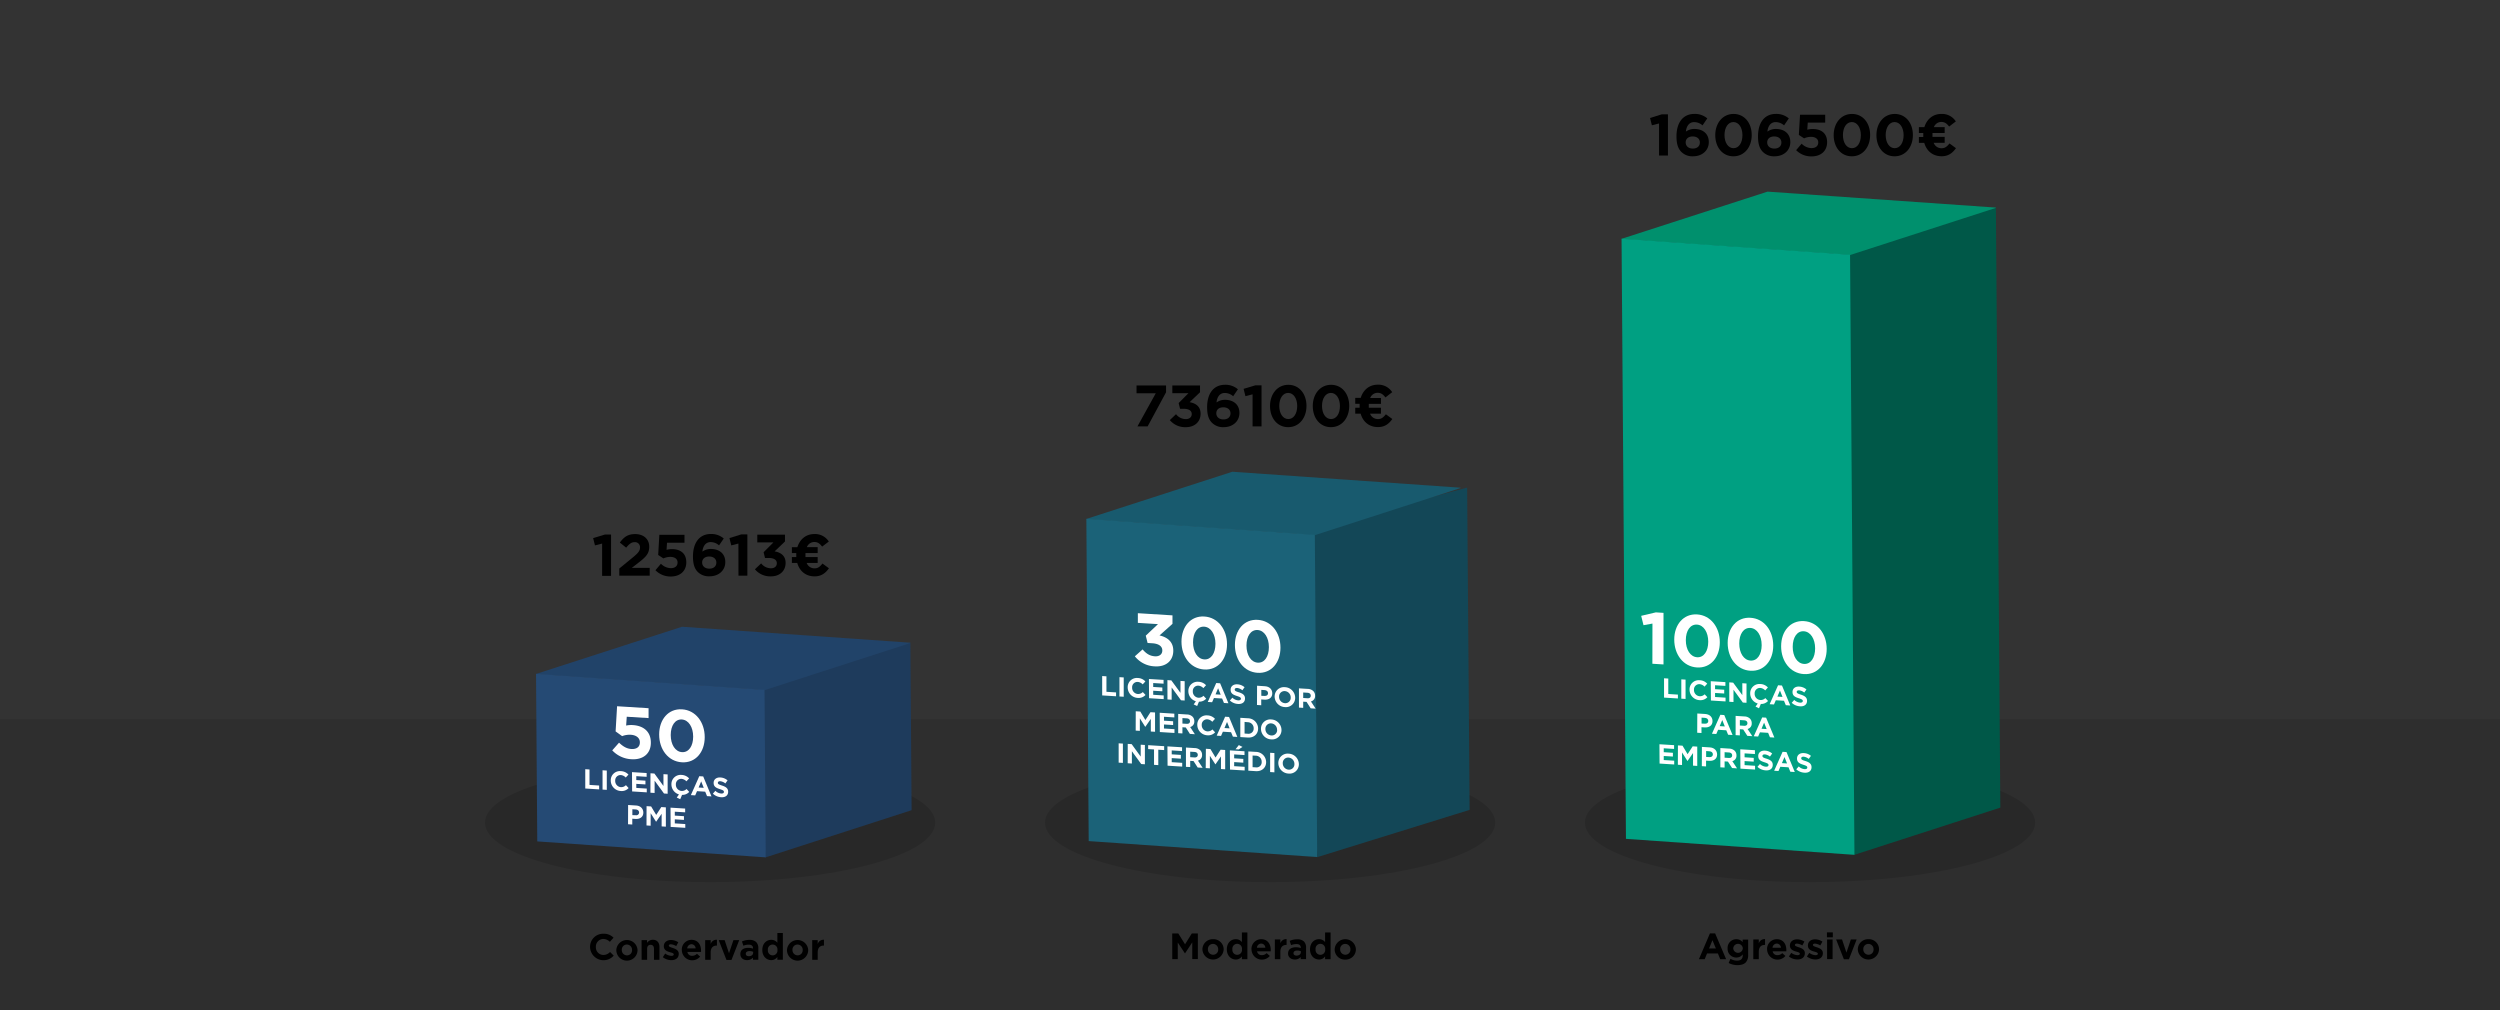 <svg id="Finalised" xmlns="http://www.w3.org/2000/svg" viewBox="0 0 1366 552"><rect x="0" y="0" width="1366" height="552" fill="#333333" stroke="none"/><rect y="393" width="1366" height="159" opacity="0.1"/><ellipse cx="388" cy="449.5" rx="123" ry="32.5" opacity="0.13"/><ellipse cx="694" cy="449.5" rx="123" ry="32.5" opacity="0.13"/><ellipse cx="989" cy="449.5" rx="123" ry="32.5" opacity="0.13"/><polygon points="414 374 497.43 351.13 498.1 442.68 418.2 468.5 414 374" fill="#1e3b5c"/><polygon points="292.98 368.42 292.96 368.22 372.65 342.46 497.33 351.17 497.36 351.37 417.64 377.13 292.98 368.42" fill="#214369"/><polygon points="293.56 459.74 292.89 368.21 417.73 376.94 418.4 468.47 293.56 459.74" fill="#254a74"/><polygon points="713 290 801.65 266.44 803 442.51 719.78 468.33 713 290" fill="#134757"/><polygon points="593.67 283.72 593.65 283.52 673.35 257.76 798.02 266.48 798.05 266.67 718.33 292.44 593.67 283.72" fill="#185a6e"/><polygon points="594.87 459.57 593.58 283.51 718.42 292.24 719.71 468.3 594.87 459.57" fill="#1b6278"/><polygon points="1008 138 1090.56 113.38 1092.97 441.28 1013.07 467.11 1008 138" fill="#005848"/><polygon points="886.11 130.66 886.09 130.47 965.78 104.71 1090.47 113.42 1090.49 113.61 1010.78 139.38 886.11 130.66" fill="#00906d"/><polygon points="888.42 458.35 886.02 130.46 1010.87 139.19 1013.27 467.08 888.42 458.35" fill="#00a082"/><path d="M334.53,410l3.72-4.21c2.12,2.05,4.21,3.3,6.68,3.46,2.89.18,4.69-1.11,4.69-3.59v-.08c0-2.4-2-3.93-5-4.11a11.59,11.59,0,0,0-4.69.75l-3.56-2.58.8-13.75,17.21,1.07v5.4l-11.92-.74-.33,4.82a13.39,13.39,0,0,1,3.69-.25c5.44.34,9.8,3.25,9.8,9.57v.08c0,5.92-4.2,9.41-10.64,9A15.37,15.37,0,0,1,334.53,410Z" fill="#fff"/><path d="M360.17,401.35v-.08c0-8.12,5-14.16,12.48-13.7s12.41,7.06,12.41,15.18v.08c0,8.11-5,14.16-12.49,13.69S360.17,409.47,360.17,401.35Zm18.57,1.16v-.08c0-5.08-2.48-9.07-6.17-9.3s-6.08,3.34-6.08,8.45v.09c0,5.11,2.44,9.07,6.16,9.3S378.74,407.59,378.74,402.51Z" fill="#fff"/><path d="M319.79,420.29l2.32.15v8.44l5.26.33v2.11l-7.58-.48Z" fill="#fff"/><path d="M329.23,420.88l2.32.15v10.55l-2.32-.15Z" fill="#fff"/><path d="M333.72,426.47v0a5,5,0,0,1,5.5-5.12,5.88,5.88,0,0,1,4.17,1.89l-1.48,1.61a4.22,4.22,0,0,0-2.7-1.36,2.91,2.91,0,0,0-3.06,3.1v0a3.38,3.38,0,0,0,3.06,3.51A3.56,3.56,0,0,0,342,429l1.48,1.59a5.06,5.06,0,0,1-4.33,1.61A5.74,5.74,0,0,1,333.72,426.47Z" fill="#fff"/><path d="M345.32,421.89l8,.49v2.07l-5.65-.36v2.15l5,.31v2.06l-5-.31v2.22l5.72.36v2.06l-8-.5Z" fill="#fff"/><path d="M355.42,422.52l2.14.13,4.95,6.81V423l2.29.14v10.56l-2-.13-5.12-7v6.71l-2.29-.14Z" fill="#fff"/><path d="M369.78,435.78l1.21-1.71a5.72,5.72,0,0,1-4.12-5.53v0a5,5,0,0,1,5.5-5.12,5.9,5.9,0,0,1,4.17,1.89l-1.48,1.61a4.22,4.22,0,0,0-2.7-1.36,2.91,2.91,0,0,0-3.06,3.1v0a3.38,3.38,0,0,0,3.06,3.51,3.6,3.6,0,0,0,2.77-1.06l1.48,1.58a5,5,0,0,1-3.93,1.62l-1,2.38Z" fill="#fff"/><path d="M382.09,424.11l2.14.13,4.52,10.91-2.43-.15-1-2.43-4.46-.28-1,2.31-2.37-.15Zm2.44,6.36-1.4-3.51-1.41,3.34Z" fill="#fff"/><path d="M389.51,433.66l1.37-1.56a5.12,5.12,0,0,0,3.15,1.48c1,.06,1.52-.28,1.52-.9v0c0-.59-.36-.91-2.12-1.47-2.13-.68-3.5-1.35-3.5-3.45v0c0-1.91,1.54-3.08,3.7-2.95a6.48,6.48,0,0,1,3.91,1.59l-1.2,1.67a5.4,5.4,0,0,0-2.75-1.21c-.88-.05-1.35.32-1.35.84v0c0,.69.45.94,2.27,1.53,2.15.69,3.35,1.53,3.35,3.37v0c0,2.1-1.6,3.17-3.87,3A7.16,7.16,0,0,1,389.51,433.66Z" fill="#fff"/><path d="M343.2,439.85l4.31.27c2.52.16,4,1.75,4,3.9v0c0,2.44-1.9,3.59-4.26,3.44l-1.77-.11v3.17l-2.32-.15Zm4.16,5.58A1.52,1.52,0,0,0,349.2,444v0c0-1-.72-1.64-1.88-1.72l-1.8-.11v3.23Z" fill="#fff"/><path d="M353.28,440.48l2.5.16,2.77,4.63,2.78-4.29,2.5.16v10.55l-2.31-.14v-6.89l-3,4.32h-.06l-2.94-4.65v6.85l-2.27-.15Z" fill="#fff"/><path d="M366.37,441.3l8,.5v2.06l-5.66-.35v2.14l5,.31V448l-5-.32v2.22l5.73.36v2.06l-8-.5Z" fill="#fff"/><path d="M322.41,517.44v0a7.12,7.12,0,0,1,7.3-7.24,7.22,7.22,0,0,1,5.52,2.16l-2,2.26a5.17,5.17,0,0,0-3.58-1.58,4.15,4.15,0,0,0-4.06,4.36v0a4.16,4.16,0,0,0,4.06,4.4,5,5,0,0,0,3.68-1.64l2,2a7.38,7.38,0,0,1-12.92-4.7Z"/><path d="M336.75,519.1v0a5.81,5.81,0,0,1,11.6,0v0a5.8,5.8,0,0,1-11.6,0Zm8.6,0v0a2.85,2.85,0,0,0-2.82-3,2.75,2.75,0,0,0-2.78,2.92v0a2.85,2.85,0,0,0,2.82,3A2.75,2.75,0,0,0,345.35,519.1Z"/><path d="M350.55,513.68h3v1.52a3.79,3.79,0,0,1,3.14-1.72c2.3,0,3.64,1.52,3.64,4v6.95h-3v-6c0-1.44-.68-2.18-1.84-2.18s-1.9.74-1.9,2.18v6h-3Z"/><path d="M362.17,523l1.3-2a6,6,0,0,0,3.38,1.28c.88,0,1.28-.32,1.28-.8v0c0-.66-1-.88-2.22-1.24-1.5-.44-3.2-1.14-3.2-3.22v0c0-2.18,1.76-3.4,3.92-3.4a7.42,7.42,0,0,1,4,1.24l-1.16,2.1a6.35,6.35,0,0,0-2.9-1c-.74,0-1.12.32-1.12.74v0c0,.6,1,.88,2.18,1.28,1.5.5,3.24,1.22,3.24,3.18v0c0,2.39-1.78,3.47-4.1,3.47A7.51,7.51,0,0,1,362.17,523Z"/><path d="M372.53,519.1v0a5.34,5.34,0,0,1,5.3-5.58c3.58,0,5.22,2.78,5.22,5.82,0,.24,0,.52,0,.8h-7.46a2.49,2.49,0,0,0,2.62,2.11,3.52,3.52,0,0,0,2.6-1.11l1.74,1.54a5.66,5.66,0,0,1-10-3.54Zm7.56-.9a2.3,2.3,0,0,0-2.26-2.28,2.39,2.39,0,0,0-2.32,2.28Z"/><path d="M385.31,513.68h3v2.16a3.31,3.31,0,0,1,3.42-2.36v3.18h-.16c-2,0-3.26,1.22-3.26,3.78v4h-3Z"/><path d="M392.71,513.68h3.22l2.4,7.18,2.42-7.18h3.16l-4.22,10.81h-2.76Z"/><path d="M404.53,521.32v0c0-2.34,1.78-3.42,4.32-3.42a7.62,7.62,0,0,1,2.62.44v-.18c0-1.26-.78-2-2.3-2a7.89,7.89,0,0,0-3,.58l-.76-2.32a9.46,9.46,0,0,1,4.16-.86,5,5,0,0,1,3.62,1.2,4.67,4.67,0,0,1,1.16,3.42v6.23h-2.94v-1.16a4.12,4.12,0,0,1-3.24,1.36C406.19,524.61,404.53,523.45,404.53,521.32Zm7-.7v-.54a4.71,4.71,0,0,0-1.94-.4c-1.3,0-2.1.52-2.1,1.49v0c0,.81.68,1.29,1.66,1.29C410.55,522.5,411.51,521.72,411.51,520.62Z"/><path d="M416.53,519.06v0c0-3.58,2.34-5.54,4.88-5.54a4.12,4.12,0,0,1,3.34,1.6V509.8h3v14.61h-3v-1.54a3.94,3.94,0,0,1-3.34,1.74C418.91,524.61,416.53,522.64,416.53,519.06Zm8.26,0v0a2.63,2.63,0,1,0-5.22,0v0a2.63,2.63,0,1,0,5.22,0Z"/><path d="M430,519.1v0a5.81,5.81,0,0,1,11.6,0v0a5.8,5.8,0,0,1-11.6,0Zm8.6,0v0a2.85,2.85,0,0,0-2.82-3A2.75,2.75,0,0,0,433,519v0a2.85,2.85,0,0,0,2.82,3A2.75,2.75,0,0,0,438.59,519.1Z"/><path d="M443.79,513.68h3v2.16a3.31,3.31,0,0,1,3.42-2.36v3.18h-.16c-2,0-3.26,1.22-3.26,3.78v4h-3Z"/><path d="M934.31,510h2.84l6,14.1h-3.22l-1.28-3.14h-5.92l-1.28,3.14H928.3Zm3.24,8.24-1.86-4.54-1.86,4.54Z"/><path d="M944.54,526.17l1-2.28a7,7,0,0,0,3.63,1c2.08,0,3.06-1,3.06-2.92v-.52a4.19,4.19,0,0,1-3.5,1.74,4.71,4.71,0,0,1-4.77-5v0a4.72,4.72,0,0,1,4.77-5,4.34,4.34,0,0,1,3.46,1.6v-1.4h3v8.3a5.75,5.75,0,0,1-1.36,4.22c-1,1-2.54,1.44-4.62,1.44A10.18,10.18,0,0,1,944.54,526.17Zm7.73-8v0a2.62,2.62,0,0,0-5.23,0v0a2.62,2.62,0,0,0,5.23,0Z"/><path d="M958,513.33h3v2.16a3.31,3.31,0,0,1,3.42-2.36v3.18h-.16c-2,0-3.26,1.22-3.26,3.78v4h-3Z"/><path d="M965.52,518.75v0a5.35,5.35,0,0,1,5.31-5.58c3.58,0,5.22,2.78,5.22,5.82,0,.24,0,.52,0,.8h-7.47a2.5,2.5,0,0,0,2.63,2.1,3.51,3.51,0,0,0,2.6-1.1l1.74,1.54a5.67,5.67,0,0,1-10-3.54Zm7.57-.9a2.3,2.3,0,0,0-2.26-2.28,2.39,2.39,0,0,0-2.32,2.28Z"/><path d="M977.46,522.63l1.3-2a6.09,6.09,0,0,0,3.39,1.28c.88,0,1.28-.32,1.28-.8v0c0-.66-1-.88-2.22-1.24-1.5-.44-3.21-1.14-3.21-3.22v0c0-2.18,1.76-3.4,3.93-3.4a7.42,7.42,0,0,1,4,1.24l-1.16,2.1a6.35,6.35,0,0,0-2.9-1c-.74,0-1.12.32-1.12.74v0c0,.6,1,.88,2.18,1.28,1.5.5,3.24,1.22,3.24,3.18v0c0,2.38-1.78,3.46-4.1,3.46A7.54,7.54,0,0,1,977.46,522.63Z"/><path d="M987.3,522.63l1.3-2a6.09,6.09,0,0,0,3.39,1.28c.88,0,1.28-.32,1.28-.8v0c0-.66-1-.88-2.23-1.24-1.5-.44-3.2-1.14-3.2-3.22v0c0-2.18,1.76-3.4,3.93-3.4a7.42,7.42,0,0,1,4,1.24l-1.16,2.1a6.35,6.35,0,0,0-2.9-1c-.75,0-1.13.32-1.13.74v0c0,.6,1,.88,2.19,1.28,1.5.5,3.24,1.22,3.24,3.18v0c0,2.38-1.78,3.46-4.1,3.46A7.54,7.54,0,0,1,987.3,522.63Z"/><path d="M998.24,509.45h3.21v2.7h-3.21Zm.08,3.88h3v10.72h-3Z"/><path d="M1003.26,513.33h3.23l2.4,7.18,2.42-7.18h3.16l-4.22,10.8h-2.76Z"/><path d="M1015.1,518.75v0a5.63,5.63,0,0,1,5.83-5.58,5.57,5.57,0,0,1,5.78,5.54v0a5.81,5.81,0,0,1-11.61,0Zm8.61,0v0a2.85,2.85,0,0,0-2.82-3,2.75,2.75,0,0,0-2.78,2.92v0a2.85,2.85,0,0,0,2.82,3A2.75,2.75,0,0,0,1023.71,518.75Z"/><path d="M640.5,510.05h3.33l3.68,5.92,3.68-5.92h3.32v14h-3.06v-9.14l-3.94,6h-.08l-3.9-5.92v9.08h-3Z"/><path d="M657,518.75v0a5.63,5.63,0,0,1,5.83-5.58,5.57,5.57,0,0,1,5.78,5.54v0a5.81,5.81,0,0,1-11.61,0Zm8.61,0v0a2.85,2.85,0,0,0-2.82-3,2.75,2.75,0,0,0-2.78,2.92v0a2.85,2.85,0,0,0,2.82,3A2.75,2.75,0,0,0,665.63,518.75Z"/><path d="M670.34,518.71v0c0-3.58,2.34-5.54,4.89-5.54a4.12,4.12,0,0,1,3.34,1.6v-5.28h3v14.6h-3v-1.54a3.94,3.94,0,0,1-3.34,1.74C672.72,524.25,670.34,522.29,670.34,518.71Zm8.27,0v0a2.64,2.64,0,1,0-5.23,0v0a2.64,2.64,0,1,0,5.23,0Z"/><path d="M683.8,518.75v0a5.34,5.34,0,0,1,5.31-5.58c3.58,0,5.22,2.78,5.22,5.82,0,.24,0,.52,0,.8h-7.47a2.5,2.5,0,0,0,2.63,2.1,3.51,3.51,0,0,0,2.6-1.1l1.74,1.54a5.67,5.67,0,0,1-10-3.54Zm7.57-.9a2.3,2.3,0,0,0-2.26-2.28,2.38,2.38,0,0,0-2.32,2.28Z"/><path d="M696.58,513.33h3v2.16a3.31,3.31,0,0,1,3.41-2.36v3.18h-.15c-2,0-3.26,1.22-3.26,3.78v4h-3Z"/><path d="M703.8,521v0c0-2.34,1.78-3.42,4.33-3.42a7.62,7.62,0,0,1,2.62.44v-.18c0-1.26-.78-2-2.3-2a7.94,7.94,0,0,0-3,.58l-.76-2.32a9.46,9.46,0,0,1,4.16-.86,5,5,0,0,1,3.63,1.2,4.67,4.67,0,0,1,1.16,3.42v6.22h-2.94v-1.16a4.14,4.14,0,0,1-3.24,1.36C705.46,524.25,703.8,523.09,703.8,521Zm7-.7v-.54a4.76,4.76,0,0,0-1.95-.4c-1.3,0-2.09.52-2.09,1.48v0c0,.82.67,1.3,1.66,1.3C709.83,522.15,710.79,521.37,710.79,520.27Z"/><path d="M715.8,518.71v0c0-3.58,2.34-5.54,4.88-5.54a4.12,4.12,0,0,1,3.35,1.6v-5.28h3v14.6h-3v-1.54a3.94,3.94,0,0,1-3.35,1.74C718.18,524.25,715.8,522.29,715.8,518.71Zm8.27,0v0a2.64,2.64,0,1,0-5.23,0v0a2.64,2.64,0,1,0,5.23,0Z"/><path d="M729.26,518.75v0a5.81,5.81,0,0,1,11.61,0v0a5.63,5.63,0,0,1-5.83,5.58A5.57,5.57,0,0,1,729.26,518.75Zm8.61,0v0a2.85,2.85,0,0,0-2.83-3,2.75,2.75,0,0,0-2.78,2.92v0a2.85,2.85,0,0,0,2.82,3A2.75,2.75,0,0,0,737.87,518.75Z"/><path d="M329,297l-3.91,1-1-4,6.43-1.92h3.36v22.56H329Z"/><path d="M338.38,310.64l7.46-6.11c2.78-2.3,3.87-3.52,3.87-5.37a2.75,2.75,0,0,0-3-2.92c-1.73,0-2.91,1-4.57,3l-3.46-2.78c2.21-3,4.35-4.64,8.35-4.64,4.64,0,7.71,2.72,7.71,6.91v.06c0,3.75-1.92,5.6-5.88,8.67l-3.65,2.82H355v4.26H338.38Z"/><path d="M358.13,311.57l3-3.55a7.88,7.88,0,0,0,5.35,2.43c2.3,0,3.74-1.12,3.74-3.1v-.07c0-1.92-1.63-3-4-3a9.71,9.71,0,0,0-3.74.83l-2.85-1.88.64-11H374v4.32h-9.54l-.25,3.87a11.06,11.06,0,0,1,2.94-.38c4.35,0,7.84,2.11,7.84,7.16v.07c0,4.73-3.36,7.74-8.51,7.74A11.51,11.51,0,0,1,358.13,311.57Z"/><path d="M381.29,312.53c-1.63-1.63-2.65-4-2.65-8.48V304c0-6.91,3.13-12.23,9.82-12.23a10.37,10.37,0,0,1,7,2.47L392.88,298a6.91,6.91,0,0,0-4.58-1.8c-3.36,0-4.35,3.23-4.51,5.19a7.83,7.83,0,0,1,4.64-1.44c4.45,0,7.87,2.46,7.87,7.13v.07c0,4.57-3.68,7.74-8.54,7.74A8.51,8.51,0,0,1,381.29,312.53Zm10.12-5.12v-.06c0-1.89-1.48-3.27-3.91-3.27s-3.84,1.35-3.84,3.23v.07c0,1.89,1.47,3.33,3.91,3.33S391.41,309.33,391.41,307.41Z"/><path d="M403.47,297l-3.9,1-1-4L405,292h3.36v22.56h-4.86Z"/><path d="M412.49,311.06l3.4-3.23a6.83,6.83,0,0,0,5.4,2.68c1.86,0,3.17-1.05,3.17-2.72v-.06c0-1.82-1.63-2.85-4.38-2.85H418l-.77-3.13,5.35-5.38h-8.8v-4.22h15.13v3.71l-5.66,5.41c3,.51,6,2.11,6,6.27v.06c0,4.23-3.07,7.33-8.06,7.33A10.89,10.89,0,0,1,412.49,311.06Z"/><path d="M449.2,298.67c-1.22-1.63-2.4-2.52-4.26-2.52a4.32,4.32,0,0,0-4.06,2.81h5.89v3.23h-6.66c0,.36,0,.74,0,1.12s0,.74,0,1.06h6.66v3.23h-6a4.52,4.52,0,0,0,4.32,2.95c1.86,0,2.91-.9,4.32-2.63l3.52,2.59c-1.89,2.66-4.16,4.42-7.84,4.42-4.89,0-8.22-2.94-9.47-7.33h-2.94v-3.23h2.4c0-.32,0-.64,0-1s0-.8,0-1.19h-2.4V299h3c1.31-4.22,4.57-7.2,9.31-7.2a8.89,8.89,0,0,1,7.87,4.1Z"/><path d="M631.51,214.89H621v-4.26h16.13v3.71L627.06,233h-5.57Z"/><path d="M639.19,229.54l3.39-3.23A6.81,6.81,0,0,0,648,229c1.85,0,3.16-1.06,3.16-2.72v-.07c0-1.82-1.63-2.84-4.38-2.84h-2l-.77-3.14,5.35-5.38h-8.8v-4.22h15.13v3.71L650,219.75c3,.51,6,2.11,6,6.27v.07c0,4.22-3.08,7.32-8.07,7.32A10.86,10.86,0,0,1,639.19,229.54Z"/><path d="M662.23,231c-1.64-1.63-2.66-4-2.66-8.48v-.06c0-6.91,3.14-12.22,9.82-12.22a10.36,10.36,0,0,1,7,2.46l-2.59,3.81a6.9,6.9,0,0,0-4.58-1.79c-3.36,0-4.35,3.23-4.51,5.18a7.85,7.85,0,0,1,4.64-1.44c4.45,0,7.87,2.47,7.87,7.14v.06c0,4.58-3.68,7.74-8.54,7.74A8.47,8.47,0,0,1,662.23,231Zm10.11-5.12v-.06c0-1.89-1.47-3.26-3.91-3.26s-3.84,1.34-3.84,3.23v.06c0,1.89,1.48,3.33,3.91,3.33S672.34,227.81,672.34,225.89Z"/><path d="M684.4,215.46l-3.9,1-1-4,6.44-1.92h3.36V233H684.4Z"/><path d="M693.94,221.9v-.07c0-6.49,4-11.58,10-11.58s9.92,5,9.92,11.52v.06c0,6.5-4,11.58-10,11.58S693.94,228.39,693.94,221.9Zm14.85,0v-.07c0-4.06-2-7.14-4.93-7.14s-4.87,3-4.87,7.08v.06c0,4.1,2,7.14,4.93,7.14S708.79,226,708.79,221.9Z"/><path d="M717.3,221.9v-.07c0-6.49,4-11.58,10-11.58s9.92,5,9.92,11.52v.06c0,6.5-4,11.58-10,11.58S717.3,228.39,717.3,221.9Zm14.84,0v-.07c0-4.06-2-7.14-4.92-7.14s-4.87,3-4.87,7.08v.06c0,4.1,1.95,7.14,4.93,7.14S732.14,226,732.14,221.9Z"/><path d="M757,217.16c-1.22-1.63-2.4-2.53-4.26-2.53a4.33,4.33,0,0,0-4.06,2.82h5.88v3.23h-6.65c0,.35,0,.73,0,1.12s0,.73,0,1h6.65v3.24h-5.95a4.52,4.52,0,0,0,4.32,2.94c1.86,0,2.91-.9,4.32-2.62l3.52,2.59c-1.89,2.65-4.16,4.41-7.84,4.41-4.89,0-8.22-2.94-9.47-7.32H740.5v-3.24h2.4c0-.32,0-.64,0-1s0-.8,0-1.18h-2.4v-3.23h3c1.32-4.23,4.58-7.2,9.32-7.2a8.91,8.91,0,0,1,7.87,4.09Z"/><path d="M906.5,67.46l-3.91,1-1-4L908,62.47h3.36V85H906.5Z"/><path d="M918.69,83c-1.63-1.63-2.66-4-2.66-8.48v-.06c0-6.91,3.14-12.22,9.83-12.22a10.38,10.38,0,0,1,7,2.46l-2.6,3.81a6.88,6.88,0,0,0-4.57-1.79c-3.36,0-4.35,3.23-4.51,5.18a7.83,7.83,0,0,1,4.64-1.44c4.44,0,7.87,2.47,7.87,7.14v.06c0,4.58-3.68,7.74-8.55,7.74A8.49,8.49,0,0,1,918.69,83Zm10.11-5.12v-.06c0-1.89-1.47-3.26-3.9-3.26s-3.84,1.34-3.84,3.23v.06c0,1.89,1.47,3.33,3.9,3.33S928.8,79.81,928.8,77.89Z"/><path d="M937.22,73.9v-.07c0-6.49,4-11.58,10-11.58s9.92,5,9.92,11.52v.06c0,6.5-4,11.58-10,11.58S937.22,80.39,937.22,73.9Zm14.85,0v-.07c0-4.06-2-7.14-4.93-7.14s-4.87,3-4.87,7.08v.06c0,4.1,2,7.14,4.93,7.14S952.07,78,952.07,73.9Z"/><path d="M963.23,83c-1.63-1.63-2.65-4-2.65-8.48v-.06c0-6.91,3.13-12.22,9.82-12.22a10.36,10.36,0,0,1,7,2.46l-2.59,3.81a6.9,6.9,0,0,0-4.58-1.79c-3.36,0-4.35,3.23-4.51,5.18a7.83,7.83,0,0,1,4.64-1.44c4.45,0,7.87,2.47,7.87,7.14v.06c0,4.58-3.68,7.74-8.54,7.74A8.51,8.51,0,0,1,963.23,83Zm10.12-5.12v-.06c0-1.89-1.48-3.26-3.91-3.26s-3.84,1.34-3.84,3.23v.06c0,1.89,1.47,3.33,3.91,3.33S973.35,79.81,973.35,77.89Z"/><path d="M981.41,82.05l3-3.55a7.81,7.81,0,0,0,5.34,2.43c2.3,0,3.74-1.12,3.74-3.1v-.06c0-1.92-1.63-3-4-3a9.62,9.62,0,0,0-3.75.83l-2.85-1.89.64-11h13.76V67h-9.53l-.26,3.87a11.19,11.19,0,0,1,3-.38c4.35,0,7.83,2.11,7.83,7.17v.06c0,4.74-3.35,7.74-8.51,7.74A11.52,11.52,0,0,1,981.41,82.05Z"/><path d="M1001.92,73.9v-.07c0-6.49,4-11.58,10-11.58s9.92,5,9.92,11.52v.06c0,6.5-4,11.58-10,11.58S1001.92,80.39,1001.92,73.9Zm14.85,0v-.07c0-4.06-2-7.14-4.93-7.14s-4.86,3-4.86,7.08v.06c0,4.1,1.95,7.14,4.92,7.14S1016.77,78,1016.77,73.9Z"/><path d="M1025.28,73.9v-.07c0-6.49,4-11.58,10-11.58s9.92,5,9.92,11.52v.06c0,6.5-4,11.58-10,11.58S1025.28,80.39,1025.28,73.9Zm14.85,0v-.07c0-4.06-2-7.14-4.93-7.14s-4.86,3-4.86,7.08v.06c0,4.1,2,7.14,4.92,7.14S1040.13,78,1040.13,73.9Z"/><path d="M1065,69.16c-1.22-1.63-2.4-2.53-4.26-2.53a4.34,4.34,0,0,0-4.06,2.82h5.89v3.23h-6.66c0,.35,0,.73,0,1.12s0,.73,0,1h6.66v3.24h-6A4.51,4.51,0,0,0,1060.9,81c1.85,0,2.91-.9,4.32-2.62l3.52,2.59c-1.89,2.65-4.16,4.41-7.84,4.41-4.9,0-8.23-2.94-9.48-7.32h-2.94V74.85h2.4c0-.32,0-.64,0-1s0-.8,0-1.18h-2.4V69.45h3c1.31-4.23,4.57-7.2,9.31-7.2a8.88,8.88,0,0,1,7.87,4.09Z"/><path d="M620.08,358.6l4.24-3.77c1.92,2.28,3.92,3.6,6.76,3.78,2.32.14,4-1.07,4-3.15v-.08c0-2.28-2-3.69-5.48-3.9l-2.56-.16-1-4,6.68-6.3-11-.69v-5.28l18.92,1.18v4.64l-7.08,6.32c3.8.87,7.52,3.11,7.52,8.31v.07c0,5.28-3.84,8.92-10.08,8.53A14.54,14.54,0,0,1,620.08,358.6Z" fill="#fff"/><path d="M645.56,350.64v-.08c0-8.12,5-14.17,12.48-13.7s12.4,7.05,12.4,15.17v.08c0,8.12-5,14.17-12.48,13.7S645.56,358.75,645.56,350.64Zm18.56,1.15v-.08c0-5.07-2.48-9.07-6.16-9.3s-6.08,3.34-6.08,8.46V351c0,5.12,2.44,9.07,6.16,9.3S664.12,356.87,664.12,351.79Z" fill="#fff"/><path d="M674.76,352.46v-.08c0-8.12,5-14.16,12.48-13.7s12.4,7.06,12.4,15.17v.08c0,8.12-5,14.17-12.48,13.7S674.76,360.58,674.76,352.46Zm18.56,1.16v-.08c0-5.08-2.48-9.07-6.16-9.3s-6.08,3.34-6.08,8.45v.08c0,5.12,2.44,9.08,6.16,9.31S693.32,358.7,693.32,353.62Z" fill="#fff"/><path d="M602.23,369.39l2.33.15V378l5.26.33v2.11l-7.59-.47Z" fill="#fff"/><path d="M611.67,370l2.33.15v10.55l-2.33-.14Z" fill="#fff"/><path d="M616.17,375.57v0a5,5,0,0,1,5.5-5.11,5.81,5.81,0,0,1,4.16,1.88l-1.47,1.61a4.16,4.16,0,0,0-2.7-1.35,2.89,2.89,0,0,0-3.06,3.09v0a3.38,3.38,0,0,0,3.06,3.51,3.6,3.6,0,0,0,2.77-1.06l1.48,1.58a5.08,5.08,0,0,1-4.33,1.61A5.74,5.74,0,0,1,616.17,375.57Z" fill="#fff"/><path d="M627.77,371l8,.49v2.07l-5.66-.35v2.14l5,.31v2.06l-5-.31v2.22l5.73.36V382l-8-.5Z" fill="#fff"/><path d="M637.87,371.62l2.14.13,5,6.81v-6.5l2.29.14v10.56l-2-.13-5.11-7v6.7l-2.29-.14Z" fill="#fff"/><path d="M652.23,384.88l1.2-1.71a5.72,5.72,0,0,1-4.11-5.53v0a5,5,0,0,1,5.5-5.11,5.81,5.81,0,0,1,4.16,1.88L657.51,376a4.17,4.17,0,0,0-2.7-1.36,2.9,2.9,0,0,0-3.06,3.09v0a3.38,3.38,0,0,0,3.06,3.51,3.6,3.6,0,0,0,2.77-1.06l1.48,1.58a5,5,0,0,1-3.94,1.63l-1,2.38Z" fill="#fff"/><path d="M664.54,373.21l2.14.13,4.52,10.91-2.43-.15-1-2.43-4.47-.27-1,2.3-2.37-.15Zm2.44,6.36-1.41-3.51-1.4,3.34Z" fill="#fff"/><path d="M672,382.76l1.37-1.55a5.14,5.14,0,0,0,3.15,1.47c.95.06,1.52-.28,1.52-.9v0c0-.58-.36-.91-2.12-1.47-2.13-.68-3.5-1.35-3.5-3.45v0c0-1.91,1.54-3.08,3.69-2.95a6.48,6.48,0,0,1,3.92,1.59l-1.2,1.67A5.4,5.4,0,0,0,676,375.9c-.89,0-1.35.32-1.35.84v0c0,.69.45,1,2.27,1.53,2.14.69,3.35,1.53,3.35,3.37v0c0,2.1-1.6,3.17-3.88,3A7.14,7.14,0,0,1,672,382.76Z" fill="#fff"/><path d="M686.86,374.68l4.31.27c2.52.16,4,1.74,4,3.9v0c0,2.44-1.9,3.59-4.27,3.44l-1.76-.11v3.17l-2.32-.15Zm4.16,5.58c1.16.07,1.84-.58,1.84-1.48v0c0-1-.73-1.65-1.89-1.72l-1.79-.11v3.23Z" fill="#fff"/><path d="M696.46,380.58v0a5.08,5.08,0,0,1,5.63-5.11,5.83,5.83,0,0,1,5.59,5.78v0a5.06,5.06,0,0,1-5.62,5.1A5.83,5.83,0,0,1,696.46,380.58Zm8.79.55v0a3.45,3.45,0,0,0-3.19-3.51,2.93,2.93,0,0,0-3.17,3.09v0a3.45,3.45,0,0,0,3.2,3.51A2.93,2.93,0,0,0,705.25,381.13Z" fill="#fff"/><path d="M709.75,376.11l4.83.3a4.46,4.46,0,0,1,3.07,1.26,3.53,3.53,0,0,1,.91,2.47v0a3,3,0,0,1-2.27,3.13l2.58,3.93-2.71-.17-2.26-3.52-1.83-.11v3.38l-2.32-.15Zm4.67,5.42c1.14.07,1.78-.49,1.78-1.38v0c0-1-.69-1.56-1.82-1.63l-2.31-.14v3Z" fill="#fff"/><path d="M620.57,388.64l2.5.15,2.77,4.64,2.78-4.29,2.5.15v10.56l-2.31-.15v-6.89l-3,4.33h-.06l-2.94-4.64v6.84l-2.27-.14Z" fill="#fff"/><path d="M633.66,389.45l8,.5V392l-5.66-.36v2.14l5,.31v2.07l-5-.31v2.21l5.73.36v2.07l-8-.5Z" fill="#fff"/><path d="M643.76,390.08l4.83.31a4.42,4.42,0,0,1,3.07,1.26,3.49,3.49,0,0,1,.91,2.47v0a3,3,0,0,1-2.27,3.13l2.58,3.93-2.71-.17-2.26-3.52-1.83-.11v3.37l-2.32-.14Zm4.68,5.42c1.13.07,1.77-.49,1.77-1.38v0c0-1-.69-1.55-1.82-1.62l-2.31-.14v3Z" fill="#fff"/><path d="M654.2,396v0a5,5,0,0,1,5.5-5.11,5.78,5.78,0,0,1,4.16,1.89l-1.48,1.61a4.17,4.17,0,0,0-2.69-1.36,2.91,2.91,0,0,0-3.06,3.09v0a3.37,3.37,0,0,0,3.06,3.5,3.57,3.57,0,0,0,2.77-1.06l1.48,1.58a5.05,5.05,0,0,1-4.33,1.62A5.75,5.75,0,0,1,654.2,396Z" fill="#fff"/><path d="M669.41,391.61l2.14.14,4.53,10.91-2.43-.16-1-2.42-4.47-.28-1,2.31-2.37-.15Zm2.45,6.37-1.41-3.51-1.4,3.33Z" fill="#fff"/><path d="M677.71,392.21l4.12.25a5.67,5.67,0,0,1,5.6,5.6v0c0,3-2.29,5.13-5.6,4.93l-4.12-.26Zm2.32,2.24v6.36l1.8.11A2.8,2.8,0,0,0,685,398v0a3.26,3.26,0,0,0-3.18-3.38Z" fill="#fff"/><path d="M689,398.22v0a5.07,5.07,0,0,1,5.62-5.11,5.83,5.83,0,0,1,5.59,5.78v0a5.07,5.07,0,0,1-5.62,5.11A5.83,5.83,0,0,1,689,398.22Zm8.79.55v0a3.47,3.47,0,0,0-3.2-3.52,2.94,2.94,0,0,0-3.17,3.09v0a3.47,3.47,0,0,0,3.2,3.52A2.94,2.94,0,0,0,697.83,398.77Z" fill="#fff"/><path d="M611.23,406.15l2.32.15v10.55l-2.32-.15Z" fill="#fff"/><path d="M616.19,406.46l2.14.13,4.95,6.81v-6.5l2.29.15V417.6l-2-.12-5.11-7v6.71l-2.29-.15Z" fill="#fff"/><path d="M630.56,409.5l-3.21-.2v-2.14l8.75.55v2.14l-3.21-.21v8.42l-2.33-.15Z" fill="#fff"/><path d="M637.88,407.82l8,.49v2.07l-5.65-.35v2.14l5,.31v2.06l-5-.31v2.22l5.73.36v2.06l-8-.5Z" fill="#fff"/><path d="M648,408.45l4.83.3a4.42,4.42,0,0,1,3.07,1.26,3.51,3.51,0,0,1,.91,2.47v0a3,3,0,0,1-2.26,3.13l2.58,3.93-2.72-.17-2.26-3.52-1.82-.11v3.38L648,419Zm4.68,5.42c1.13.07,1.78-.5,1.78-1.39v0c0-1-.7-1.55-1.83-1.62l-2.3-.14v3Z" fill="#fff"/><path d="M658.89,409.13l2.5.16,2.78,4.63,2.77-4.29,2.5.16v10.55l-2.3-.14v-6.89l-3,4.32h-.06l-3-4.65v6.84l-2.27-.14Z" fill="#fff"/><path d="M672,410l8,.49v2.07l-5.65-.35v2.14l5,.31v2.06l-5-.31v2.22l5.73.36V421l-8-.5Zm4.9-2.89,2,1-2.05,1.38-1.75-.11Z" fill="#fff"/><path d="M682.08,410.58l4.12.25a5.67,5.67,0,0,1,5.61,5.6v0c0,3-2.29,5.13-5.61,4.93l-4.12-.26Zm2.33,2.24v6.36l1.79.11a2.8,2.8,0,0,0,3.18-3v0a3.26,3.26,0,0,0-3.18-3.38Z" fill="#fff"/><path d="M694,411.32l2.33.15V422l-2.33-.15Z" fill="#fff"/><path d="M698.48,416.91v0a5.08,5.08,0,0,1,5.62-5.11,5.84,5.84,0,0,1,5.6,5.78v0a5.07,5.07,0,0,1-5.63,5.1A5.82,5.82,0,0,1,698.48,416.91Zm8.79.55v0a3.47,3.47,0,0,0-3.2-3.52,2.93,2.93,0,0,0-3.16,3.09v0a3.46,3.46,0,0,0,3.19,3.52A2.94,2.94,0,0,0,707.27,417.46Z" fill="#fff"/><path d="M902.9,340.72l-4.89.89-1.27-5.12,8-1.89,4.2.26v28.19l-6.08-.38Z" fill="#fff"/><path d="M914.81,349.5v-.08c0-8.12,5.05-14.16,12.49-13.7s12.4,7.06,12.4,15.17V351c0,8.12-5,14.17-12.48,13.7S914.81,357.62,914.81,349.5Zm18.57,1.16v-.08c0-5.08-2.48-9.07-6.16-9.3s-6.08,3.34-6.08,8.46v.08c0,5.11,2.44,9.07,6.16,9.3S933.38,355.74,933.38,350.66Z" fill="#fff"/><path d="M944,351.32v-.08c0-8.11,5-14.16,12.49-13.69s12.4,7.05,12.4,15.17v.08c0,8.12-5,14.16-12.48,13.7S944,359.44,944,351.32Zm18.57,1.16v-.08c0-5.07-2.48-9.07-6.16-9.3s-6.08,3.34-6.08,8.46v.08c0,5.12,2.44,9.07,6.16,9.3S962.58,357.56,962.58,352.48Z" fill="#fff"/><path d="M973.21,353.15v-.08c0-8.12,5-14.16,12.49-13.7s12.4,7.05,12.4,15.17v.08c0,8.12-5,14.17-12.48,13.7S973.21,361.27,973.21,353.15Zm18.57,1.16v-.08c0-5.08-2.48-9.07-6.16-9.31s-6.08,3.34-6.08,8.46v.08c0,5.12,2.44,9.07,6.16,9.31S991.78,359.39,991.78,354.31Z" fill="#fff"/><path d="M909.23,370.61l2.32.15v8.44l5.26.33v2.11l-7.58-.47Z" fill="#fff"/><path d="M918.67,371.2l2.32.15V381.9l-2.32-.14Z" fill="#fff"/><path d="M923.17,376.79v0a5,5,0,0,1,5.5-5.11,5.78,5.78,0,0,1,4.16,1.89l-1.48,1.61a4.13,4.13,0,0,0-2.7-1.36,2.9,2.9,0,0,0-3.06,3.09v0a3.38,3.38,0,0,0,3.06,3.51,3.58,3.58,0,0,0,2.78-1.06l1.48,1.58a5.09,5.09,0,0,1-4.33,1.62A5.75,5.75,0,0,1,923.17,376.79Z" fill="#fff"/><path d="M934.76,372.21l8,.5v2.06l-5.65-.35v2.14l5,.31v2.07l-5-.31v2.21l5.73.36v2.06l-8-.5Z" fill="#fff"/><path d="M944.87,372.84,947,373l5,6.81v-6.5l2.29.15V384l-2-.12-5.11-7v6.71l-2.29-.15Z" fill="#fff"/><path d="M959.23,386.1l1.2-1.7a5.72,5.72,0,0,1-4.11-5.54v0a5,5,0,0,1,5.5-5.11,5.78,5.78,0,0,1,4.16,1.89l-1.48,1.61a4.13,4.13,0,0,0-2.7-1.36,2.91,2.91,0,0,0-3.06,3.09v0a3.38,3.38,0,0,0,3.06,3.51,3.58,3.58,0,0,0,2.78-1.06l1.48,1.58a5,5,0,0,1-3.94,1.63l-1,2.38Z" fill="#fff"/><path d="M971.53,374.43l2.14.14,4.53,10.91-2.43-.16-1-2.42-4.46-.28-1,2.3-2.37-.14Zm2.44,6.36-1.4-3.5-1.4,3.33Z" fill="#fff"/><path d="M979,384l1.38-1.56a5.21,5.21,0,0,0,3.15,1.48c.95.06,1.52-.28,1.52-.9v0c0-.59-.36-.92-2.13-1.48-2.12-.67-3.49-1.35-3.49-3.44v0c0-1.92,1.53-3.09,3.69-2.95a6.47,6.47,0,0,1,3.92,1.58l-1.21,1.68a5.17,5.17,0,0,0-2.74-1.21c-.89-.06-1.36.32-1.36.83v0c0,.69.46.95,2.28,1.53,2.14.69,3.35,1.53,3.35,3.37v0c0,2.1-1.6,3.18-3.88,3A7.15,7.15,0,0,1,979,384Z" fill="#fff"/><path d="M927.4,389.85l4.32.27c2.51.16,4,1.74,4,3.9v0c0,2.44-1.9,3.59-4.27,3.44l-1.76-.11v3.17l-2.33-.15Zm4.17,5.58c1.16.07,1.84-.58,1.84-1.48v0c0-1-.73-1.65-1.89-1.72l-1.79-.11v3.22Z" fill="#fff"/><path d="M940,390.56l2.14.14,4.53,10.91-2.43-.15-1-2.43-4.46-.28-1,2.31-2.37-.15Zm2.44,6.37-1.4-3.51-1.4,3.33Z" fill="#fff"/><path d="M948.34,391.16l4.82.3a4.46,4.46,0,0,1,3.08,1.26,3.49,3.49,0,0,1,.9,2.47v0a3,3,0,0,1-2.26,3.13l2.58,3.93-2.71-.17-2.27-3.52-1.82-.11v3.37l-2.32-.14Zm4.67,5.41c1.13.07,1.78-.49,1.78-1.38v0c0-1-.69-1.55-1.82-1.62l-2.31-.14v3Z" fill="#fff"/><path d="M962.86,392l2.14.13L969.52,403l-2.42-.15-1-2.43-4.46-.28-1,2.31-2.37-.15Zm2.44,6.36-1.4-3.51-1.4,3.34Z" fill="#fff"/><path d="M906.72,406.66l8,.49v2.07l-5.65-.36V411l5,.32v2.06l-5-.31v2.22l5.72.35v2.07l-8-.5Z" fill="#fff"/><path d="M916.82,407.29l2.51.15,2.77,4.64,2.78-4.29,2.5.16V418.5l-2.31-.15v-6.89l-3,4.33H922l-2.94-4.64V418l-2.28-.14Z" fill="#fff"/><path d="M929.92,408.1l4.31.27c2.52.16,4,1.75,4,3.9v0c0,2.45-1.9,3.59-4.27,3.45l-1.76-.11v3.16l-2.32-.14Zm4.16,5.59c1.16.07,1.84-.58,1.84-1.49v0c0-1-.73-1.64-1.89-1.71l-1.79-.12v3.23Z" fill="#fff"/><path d="M940,408.73l4.82.31a4.42,4.42,0,0,1,3.08,1.26,3.49,3.49,0,0,1,.9,2.47v0a3,3,0,0,1-2.26,3.13l2.58,3.93-2.71-.17-2.26-3.52-1.83-.12v3.38l-2.32-.14Zm4.67,5.42c1.13.07,1.78-.49,1.78-1.38v0c0-1-.69-1.55-1.82-1.62l-2.31-.15v3Z" fill="#fff"/><path d="M950.89,409.41l8,.5V412l-5.65-.36v2.14l5,.32v2.06l-5-.31v2.22l5.73.35v2.07l-8-.5Z" fill="#fff"/><path d="M960.28,419l1.37-1.56a5.21,5.21,0,0,0,3.15,1.48c1,.06,1.52-.29,1.52-.9v0c0-.59-.36-.92-2.12-1.48-2.13-.67-3.5-1.35-3.5-3.44v0c0-1.92,1.54-3.09,3.69-2.95a6.47,6.47,0,0,1,3.92,1.58l-1.21,1.68a5.17,5.17,0,0,0-2.74-1.21c-.89-.06-1.36.32-1.36.83v0c0,.69.46,1,2.28,1.53,2.14.69,3.35,1.53,3.35,3.37v0c0,2.1-1.6,3.18-3.88,3A7.12,7.12,0,0,1,960.28,419Z" fill="#fff"/><path d="M974,410.79l2.14.13,4.53,10.91-2.43-.15-1-2.43-4.47-.28-1,2.31-2.37-.15Zm2.45,6.36-1.41-3.51-1.4,3.33Z" fill="#fff"/><path d="M981.47,420.34l1.37-1.56a5.15,5.15,0,0,0,3.15,1.48c1,.06,1.52-.28,1.52-.9v0c0-.59-.36-.91-2.12-1.47-2.13-.68-3.5-1.35-3.5-3.45v0c0-1.91,1.54-3.08,3.69-2.95A6.48,6.48,0,0,1,989.5,413l-1.21,1.67a5.17,5.17,0,0,0-2.74-1.21c-.89-.06-1.36.32-1.36.83v0c0,.7.46,1,2.28,1.53,2.14.69,3.35,1.54,3.35,3.38v0c0,2.09-1.6,3.17-3.88,3A7.14,7.14,0,0,1,981.47,420.34Z" fill="#fff"/></svg>